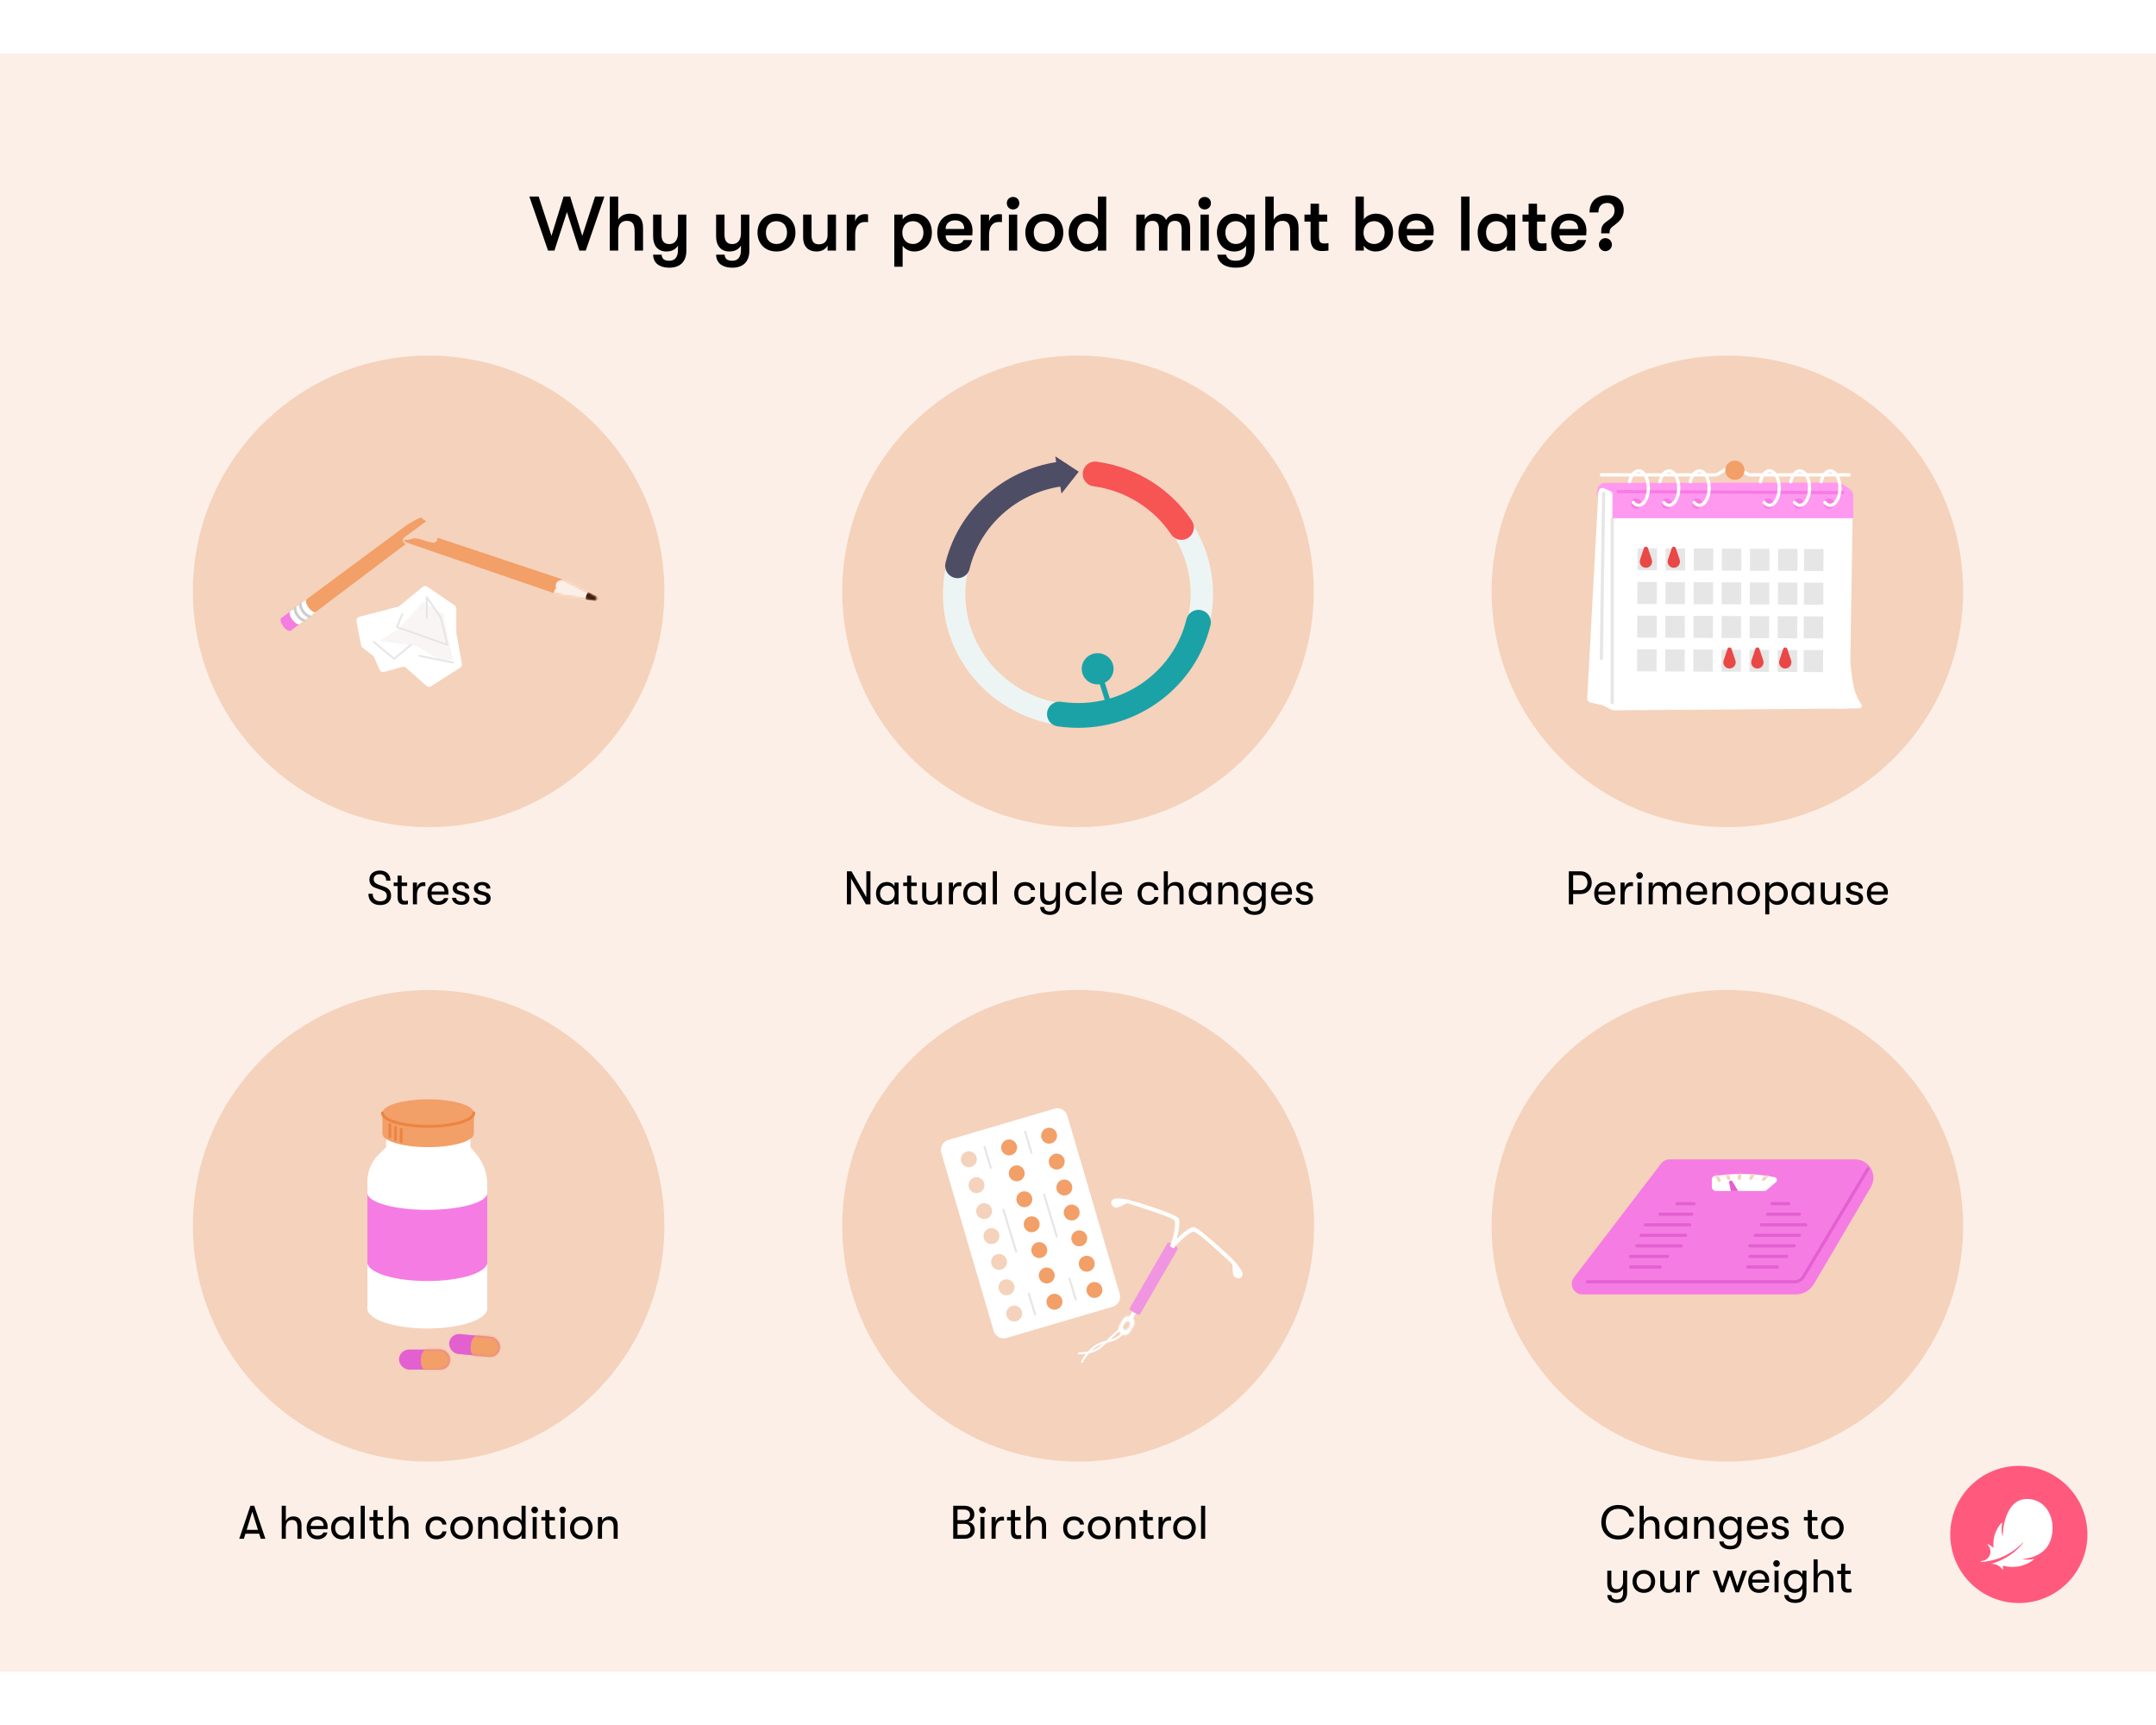 <?xml version="1.0" encoding="utf-8"?>
<svg xmlns="http://www.w3.org/2000/svg" fill="none" height="8" viewBox="0 0 1006 755" width="10">
<rect fill="#FCEFE7" height="755" width="1006"/>
<circle cx="200" cy="251" fill="#F5D2BB" r="110"/>
<circle cx="806" cy="251" fill="#F5D2BB" r="110"/>
<circle cx="806" cy="547" fill="#F5D2BB" r="110"/>
<circle cx="200" cy="547" fill="#F5D2BB" r="110"/>
<circle cx="942" cy="691" fill="#FF5A7D" r="32"/>
<path d="M924.522 703.827C926.71 703.7 930.567 703.158 934.561 701.366C940.875 698.534 944.136 694.403 944.185 694.442C944.342 694.564 942.086 697.807 937.843 700.663C934.805 702.704 932.232 703.764 929.63 704.545C927.994 705.033 930.509 704.159 932.857 705.81C934.469 706.942 934.537 708.173 934.6 707.167C934.63 706.703 934.61 706.039 934.566 705.541C936.051 705.961 938.17 706.352 940.821 706.059C943.712 705.736 946.378 704.662 948.746 702.885C949.576 702.26 948.844 702.445 948.419 702.528C947.384 702.729 945.489 702.934 943.385 702.431C944.805 702.431 953.995 701.767 956.798 693.7C959.776 685.111 955.704 674.447 945.679 674.447C935.65 674.447 934.298 689.345 934.473 692.104C933.966 690.614 933.756 688.422 934.102 686.522C934.234 685.805 934.41 684.984 933.521 686.039C931.817 688.065 929.581 691.977 930.23 697.235C929.439 696.581 928.726 696.127 928.062 695.785C927.315 695.399 926.993 695.248 927.828 696.293C928.487 697.118 929.288 699.003 928.282 700.966C927.511 702.47 926.182 703.212 924.766 703.368C924.093 703.427 924.039 703.856 924.522 703.827Z" fill="white"/>
<path d="M755.144 693.352C750.15 693.352 747.18 689.876 747.18 685.3C747.18 680.724 750.15 677.248 755.144 677.248C759.302 677.248 761.942 679.558 762.514 682.66H760.314C759.742 680.482 758.004 679.052 755.166 679.052C751.426 679.052 749.27 681.67 749.27 685.3C749.27 688.93 751.426 691.548 755.166 691.548C758.004 691.548 759.742 690.118 760.314 687.94H762.514C761.942 691.042 759.302 693.352 755.144 693.352ZM770.509 682.594C773.017 682.594 774.293 684.046 774.293 686.752V693H772.379V687.588C772.379 685.322 771.653 684.244 769.827 684.244C767.935 684.244 766.967 685.586 766.967 687.632V693H765.053V677.6H766.967V684.728C767.517 683.43 768.749 682.594 770.509 682.594ZM781.694 693.264C778.46 693.264 776.678 690.932 776.678 687.94C776.678 684.948 778.592 682.594 781.738 682.594C783.344 682.594 784.664 683.408 785.302 684.662V682.858H787.194V693H785.302V691.218C784.664 692.472 783.212 693.264 781.694 693.264ZM781.958 691.548C784.18 691.548 785.39 689.898 785.39 687.94C785.39 685.982 784.18 684.31 781.958 684.31C779.868 684.31 778.57 685.85 778.57 687.94C778.57 690.008 779.868 691.548 781.958 691.548ZM790.49 693V682.858H792.404V684.728C792.954 683.43 794.186 682.594 795.946 682.594C798.432 682.594 799.708 684.046 799.708 686.752V693H797.816V687.588C797.816 685.322 797.068 684.244 795.264 684.244C793.372 684.244 792.404 685.586 792.404 687.632V693H790.49ZM810.718 682.858H812.61V692.736C812.61 694.672 811.994 696.124 810.85 697.004C809.992 697.642 808.804 697.95 807.352 697.95C805.966 697.95 804.668 697.62 803.744 696.96C802.842 696.322 802.292 695.376 802.248 694.276H804.25C804.382 695.464 805.394 696.344 807.33 696.344C809.53 696.344 810.718 695.288 810.718 692.868V691.218C810.08 692.494 808.584 693.264 807.11 693.264C804.008 693.264 802.094 690.932 802.094 687.94C802.094 684.926 804.14 682.594 807.154 682.594C808.716 682.594 810.08 683.364 810.718 684.662V682.858ZM807.374 691.548C809.508 691.548 810.806 689.92 810.806 687.94C810.806 685.938 809.508 684.31 807.374 684.31C805.35 684.31 803.986 685.85 803.986 687.94C803.986 690.008 805.372 691.548 807.374 691.548ZM824.882 687.368C824.882 687.742 824.882 688.028 824.838 688.49H816.984C817.028 690.448 818.238 691.592 820.174 691.592C821.516 691.592 822.44 691.064 822.858 690.096H824.772C824.42 691.966 822.55 693.264 820.174 693.264C817.05 693.264 815.092 691.196 815.092 687.918C815.092 684.706 817.072 682.594 820.086 682.594C822.946 682.594 824.882 684.574 824.882 687.368ZM816.984 687.016H823.012C823.012 685.234 821.912 684.134 820.064 684.134C818.216 684.134 817.072 685.3 816.984 687.016ZM830.767 693.264C828.281 693.264 826.565 691.834 826.565 689.964H828.457C828.457 690.954 829.381 691.724 830.877 691.724C831.999 691.724 832.747 691.174 832.747 690.272C832.747 689.59 832.439 689.128 831.229 688.82L829.161 688.292C827.665 687.874 826.873 686.906 826.873 685.498C826.873 683.782 828.457 682.594 830.657 682.594C833.077 682.594 834.551 683.76 834.551 685.652H832.681C832.681 684.684 831.911 684.068 830.591 684.068C829.535 684.068 828.765 684.574 828.765 685.41C828.765 686.048 829.139 686.51 830.239 686.818L832.329 687.39C833.825 687.808 834.683 688.798 834.683 690.206C834.683 692.142 833.165 693.264 830.767 693.264ZM847.072 691.416C847.446 691.416 848.062 691.35 848.348 691.284V692.978C847.974 693.066 847.292 693.132 846.632 693.132C845.444 693.132 843.53 692.912 843.53 689.634V684.464H841.704V682.858H843.53V679.646H845.444V682.858H847.996V684.464H845.444V689.216C845.444 691.152 846.104 691.416 847.072 691.416ZM855.005 693.264C851.705 693.264 849.725 690.888 849.725 687.94C849.725 684.97 851.705 682.594 855.005 682.594C858.283 682.594 860.285 684.97 860.285 687.94C860.285 690.888 858.283 693.264 855.005 693.264ZM855.005 691.548C857.139 691.548 858.371 689.964 858.371 687.94C858.371 685.894 857.139 684.31 855.005 684.31C852.871 684.31 851.617 685.894 851.617 687.94C851.617 689.964 852.871 691.548 855.005 691.548ZM757.338 707.858H759.23V718.198C759.23 719.804 758.746 721.036 757.866 721.85C757.052 722.554 755.93 722.95 754.544 722.95C753.092 722.95 751.904 722.576 751.112 721.894C750.386 721.278 749.99 720.398 749.968 719.276H751.882C751.97 720.508 752.63 721.344 754.522 721.344C756.238 721.344 757.338 720.376 757.338 718.066V716.174C756.744 717.406 755.534 718.242 753.818 718.242C751.178 718.242 749.968 716.482 749.968 713.908V707.858H751.86V713.512C751.86 715.316 752.454 716.548 754.456 716.548C756.414 716.548 757.338 714.898 757.338 713.072V707.858ZM767.026 718.264C763.726 718.264 761.746 715.888 761.746 712.94C761.746 709.97 763.726 707.594 767.026 707.594C770.304 707.594 772.306 709.97 772.306 712.94C772.306 715.888 770.304 718.264 767.026 718.264ZM767.026 716.548C769.16 716.548 770.392 714.964 770.392 712.94C770.392 710.894 769.16 709.31 767.026 709.31C764.892 709.31 763.638 710.894 763.638 712.94C763.638 714.964 764.892 716.548 767.026 716.548ZM778.503 718.264C776.237 718.264 774.653 716.9 774.653 714.106V707.858H776.567V713.666C776.567 715.448 777.227 716.614 779.031 716.614C781.121 716.614 781.913 715.03 781.913 713.402V707.858H783.827V718H781.913V716.152C781.363 717.406 780.175 718.264 778.503 718.264ZM787.117 718V707.858H789.031V710.168C789.427 708.452 790.725 707.704 792.001 707.704C792.353 707.704 792.683 707.726 792.925 707.792V709.552C792.595 709.486 792.331 709.486 791.979 709.486C789.977 709.486 789.031 711.312 789.031 713.578V718H787.117ZM802.875 718L799.135 707.858H801.225L803.645 715.272L806.131 707.858H808.177L810.641 715.272L813.083 707.858H815.173L811.433 718H809.805L807.143 710.212L804.481 718H802.875ZM825.505 712.368C825.505 712.742 825.505 713.028 825.461 713.49H817.607C817.651 715.448 818.861 716.592 820.797 716.592C822.139 716.592 823.063 716.064 823.481 715.096H825.395C825.043 716.966 823.173 718.264 820.797 718.264C817.673 718.264 815.715 716.196 815.715 712.918C815.715 709.706 817.695 707.594 820.709 707.594C823.569 707.594 825.505 709.574 825.505 712.368ZM817.607 712.016H823.635C823.635 710.234 822.535 709.134 820.687 709.134C818.839 709.134 817.695 710.3 817.607 712.016ZM828.948 706.12C828.024 706.12 827.386 705.438 827.386 704.58C827.386 703.722 828.024 703.018 828.948 703.018C829.85 703.018 830.488 703.722 830.488 704.58C830.488 705.438 829.85 706.12 828.948 706.12ZM828.002 718V707.858H829.894V718H828.002ZM841.011 707.858H842.903V717.736C842.903 719.672 842.287 721.124 841.143 722.004C840.285 722.642 839.097 722.95 837.645 722.95C836.259 722.95 834.961 722.62 834.037 721.96C833.135 721.322 832.585 720.376 832.541 719.276H834.543C834.675 720.464 835.687 721.344 837.623 721.344C839.823 721.344 841.011 720.288 841.011 717.868V716.218C840.373 717.494 838.877 718.264 837.403 718.264C834.301 718.264 832.387 715.932 832.387 712.94C832.387 709.926 834.433 707.594 837.447 707.594C839.009 707.594 840.373 708.364 841.011 709.662V707.858ZM837.667 716.548C839.801 716.548 841.099 714.92 841.099 712.94C841.099 710.938 839.801 709.31 837.667 709.31C835.643 709.31 834.279 710.85 834.279 712.94C834.279 715.008 835.665 716.548 837.667 716.548ZM851.677 707.594C854.185 707.594 855.461 709.046 855.461 711.752V718H853.547V712.588C853.547 710.322 852.821 709.244 850.995 709.244C849.103 709.244 848.135 710.586 848.135 712.632V718H846.221V702.6H848.135V709.728C848.685 708.43 849.917 707.594 851.677 707.594ZM862.626 716.416C863 716.416 863.616 716.35 863.902 716.284V717.978C863.528 718.066 862.846 718.132 862.186 718.132C860.998 718.132 859.084 717.912 859.084 714.634V709.464H857.258V707.858H859.084V704.646H860.998V707.858H863.55V709.464H860.998V714.216C860.998 716.152 861.658 716.416 862.626 716.416Z" fill="black"/>
<path d="M121.671 693L120.923 690.646H114.521L113.795 693H111.639L116.853 677.6H118.613L123.827 693H121.671ZM115.093 688.842H120.373L117.711 680.372L115.093 688.842ZM136.912 682.594C139.42 682.594 140.696 684.046 140.696 686.752V693H138.782V687.588C138.782 685.322 138.056 684.244 136.23 684.244C134.338 684.244 133.37 685.586 133.37 687.632V693H131.456V677.6H133.37V684.728C133.92 683.43 135.152 682.594 136.912 682.594ZM152.871 687.368C152.871 687.742 152.871 688.028 152.827 688.49H144.973C145.017 690.448 146.227 691.592 148.163 691.592C149.505 691.592 150.429 691.064 150.847 690.096H152.761C152.409 691.966 150.539 693.264 148.163 693.264C145.039 693.264 143.081 691.196 143.081 687.918C143.081 684.706 145.061 682.594 148.075 682.594C150.935 682.594 152.871 684.574 152.871 687.368ZM144.973 687.016H151.001C151.001 685.234 149.901 684.134 148.053 684.134C146.205 684.134 145.061 685.3 144.973 687.016ZM159.505 693.264C156.271 693.264 154.489 690.932 154.489 687.94C154.489 684.948 156.403 682.594 159.549 682.594C161.155 682.594 162.475 683.408 163.113 684.662V682.858H165.005V693H163.113V691.218C162.475 692.472 161.023 693.264 159.505 693.264ZM159.769 691.548C161.991 691.548 163.201 689.898 163.201 687.94C163.201 685.982 161.991 684.31 159.769 684.31C157.679 684.31 156.381 685.85 156.381 687.94C156.381 690.008 157.679 691.548 159.769 691.548ZM168.301 693V677.6H170.215V693H168.301ZM177.768 691.416C178.142 691.416 178.758 691.35 179.044 691.284V692.978C178.67 693.066 177.988 693.132 177.328 693.132C176.14 693.132 174.226 692.912 174.226 689.634V684.464H172.4V682.858H174.226V679.646H176.14V682.858H178.692V684.464H176.14V689.216C176.14 691.152 176.8 691.416 177.768 691.416ZM186.842 682.594C189.35 682.594 190.626 684.046 190.626 686.752V693H188.712V687.588C188.712 685.322 187.986 684.244 186.16 684.244C184.268 684.244 183.3 685.586 183.3 687.632V693H181.386V677.6H183.3V684.728C183.85 683.43 185.082 682.594 186.842 682.594ZM203.613 693.264C200.489 693.264 198.575 691.086 198.575 687.94C198.575 684.794 200.489 682.616 203.613 682.616C206.341 682.616 208.101 684.112 208.343 686.378H206.429C206.165 685.036 205.197 684.332 203.591 684.332C201.655 684.332 200.467 685.674 200.467 687.94C200.467 690.184 201.655 691.548 203.591 691.548C205.197 691.548 206.165 690.844 206.429 689.568H208.343C208.101 691.79 206.341 693.264 203.613 693.264ZM215.392 693.264C212.092 693.264 210.112 690.888 210.112 687.94C210.112 684.97 212.092 682.594 215.392 682.594C218.67 682.594 220.672 684.97 220.672 687.94C220.672 690.888 218.67 693.264 215.392 693.264ZM215.392 691.548C217.526 691.548 218.758 689.964 218.758 687.94C218.758 685.894 217.526 684.31 215.392 684.31C213.258 684.31 212.004 685.894 212.004 687.94C212.004 689.964 213.258 691.548 215.392 691.548ZM223.129 693V682.858H225.043V684.728C225.593 683.43 226.825 682.594 228.585 682.594C231.071 682.594 232.347 684.046 232.347 686.752V693H230.455V687.588C230.455 685.322 229.707 684.244 227.903 684.244C226.011 684.244 225.043 685.586 225.043 687.632V693H223.129ZM243.357 677.6H245.249V693H243.357V691.218C242.719 692.472 241.267 693.264 239.749 693.264C236.515 693.264 234.733 690.932 234.733 687.94C234.733 684.948 236.647 682.594 239.793 682.594C241.399 682.594 242.719 683.408 243.357 684.662V677.6ZM240.013 691.548C242.235 691.548 243.445 689.898 243.445 687.94C243.445 685.982 242.235 684.31 240.013 684.31C237.923 684.31 236.625 685.85 236.625 687.94C236.625 690.008 237.923 691.548 240.013 691.548ZM249.492 681.12C248.568 681.12 247.93 680.438 247.93 679.58C247.93 678.722 248.568 678.018 249.492 678.018C250.394 678.018 251.032 678.722 251.032 679.58C251.032 680.438 250.394 681.12 249.492 681.12ZM248.546 693V682.858H250.438V693H248.546ZM257.991 691.416C258.365 691.416 258.981 691.35 259.267 691.284V692.978C258.893 693.066 258.211 693.132 257.551 693.132C256.363 693.132 254.449 692.912 254.449 689.634V684.464H252.623V682.858H254.449V679.646H256.363V682.858H258.915V684.464H256.363V689.216C256.363 691.152 257.023 691.416 257.991 691.416ZM262.533 681.12C261.609 681.12 260.971 680.438 260.971 679.58C260.971 678.722 261.609 678.018 262.533 678.018C263.435 678.018 264.073 678.722 264.073 679.58C264.073 680.438 263.435 681.12 262.533 681.12ZM261.587 693V682.858H263.479V693H261.587ZM271.252 693.264C267.952 693.264 265.972 690.888 265.972 687.94C265.972 684.97 267.952 682.594 271.252 682.594C274.53 682.594 276.532 684.97 276.532 687.94C276.532 690.888 274.53 693.264 271.252 693.264ZM271.252 691.548C273.386 691.548 274.618 689.964 274.618 687.94C274.618 685.894 273.386 684.31 271.252 684.31C269.118 684.31 267.864 685.894 267.864 687.94C267.864 689.964 269.118 691.548 271.252 691.548ZM278.989 693V682.858H280.903V684.728C281.453 683.43 282.685 682.594 284.445 682.594C286.931 682.594 288.207 684.046 288.207 686.752V693H286.315V687.588C286.315 685.322 285.567 684.244 283.763 684.244C281.871 684.244 280.903 685.586 280.903 687.632V693H278.989Z" fill="black"/>
<path d="M177.467 397.352C173.969 397.352 171.901 395.394 171.901 392.094H173.903C173.903 394.25 175.245 395.592 177.445 395.592C179.381 395.592 180.481 394.668 180.481 393.062C180.481 391.698 179.799 390.95 178.017 390.334L175.465 389.432C173.397 388.772 172.363 387.43 172.363 385.384C172.363 382.92 174.343 381.248 177.203 381.248C180.239 381.248 182.197 383.096 182.197 385.956H180.195C180.195 384.064 179.095 382.964 177.137 382.964C175.421 382.964 174.365 383.888 174.365 385.274C174.365 386.572 175.201 387.386 177.093 388.024L179.469 388.86C181.449 389.542 182.483 390.906 182.483 392.996C182.483 395.636 180.525 397.352 177.467 397.352ZM189.058 395.416C189.432 395.416 190.048 395.35 190.334 395.284V396.978C189.96 397.066 189.278 397.132 188.618 397.132C187.43 397.132 185.516 396.912 185.516 393.634V388.464H183.69V386.858H185.516V383.646H187.43V386.858H189.982V388.464H187.43V393.216C187.43 395.152 188.09 395.416 189.058 395.416ZM192.654 397V386.858H194.568V389.168C194.964 387.452 196.262 386.704 197.538 386.704C197.89 386.704 198.22 386.726 198.462 386.792V388.552C198.132 388.486 197.868 388.486 197.516 388.486C195.514 388.486 194.568 390.312 194.568 392.578V397H192.654ZM209.257 391.368C209.257 391.742 209.257 392.028 209.213 392.49H201.359C201.403 394.448 202.613 395.592 204.549 395.592C205.891 395.592 206.815 395.064 207.233 394.096H209.147C208.795 395.966 206.925 397.264 204.549 397.264C201.425 397.264 199.467 395.196 199.467 391.918C199.467 388.706 201.447 386.594 204.461 386.594C207.321 386.594 209.257 388.574 209.257 391.368ZM201.359 391.016H207.387C207.387 389.234 206.287 388.134 204.439 388.134C202.591 388.134 201.447 389.3 201.359 391.016ZM215.142 397.264C212.656 397.264 210.94 395.834 210.94 393.964H212.832C212.832 394.954 213.756 395.724 215.252 395.724C216.374 395.724 217.122 395.174 217.122 394.272C217.122 393.59 216.814 393.128 215.604 392.82L213.536 392.292C212.04 391.874 211.248 390.906 211.248 389.498C211.248 387.782 212.832 386.594 215.032 386.594C217.452 386.594 218.926 387.76 218.926 389.652H217.056C217.056 388.684 216.286 388.068 214.966 388.068C213.91 388.068 213.14 388.574 213.14 389.41C213.14 390.048 213.514 390.51 214.614 390.818L216.704 391.39C218.2 391.808 219.058 392.798 219.058 394.206C219.058 396.142 217.54 397.264 215.142 397.264ZM225.024 397.264C222.538 397.264 220.822 395.834 220.822 393.964H222.714C222.714 394.954 223.638 395.724 225.134 395.724C226.256 395.724 227.004 395.174 227.004 394.272C227.004 393.59 226.696 393.128 225.486 392.82L223.418 392.292C221.922 391.874 221.13 390.906 221.13 389.498C221.13 387.782 222.714 386.594 224.914 386.594C227.334 386.594 228.808 387.76 228.808 389.652H226.938C226.938 388.684 226.168 388.068 224.848 388.068C223.792 388.068 223.022 388.574 223.022 389.41C223.022 390.048 223.396 390.51 224.496 390.818L226.586 391.39C228.082 391.808 228.94 392.798 228.94 394.206C228.94 396.142 227.422 397.264 225.024 397.264Z" fill="black"/>
<circle cx="503" cy="251" fill="#F5D2BB" r="110"/>
<ellipse cx="503.081" cy="547" fill="#F5D2BB" rx="110.081" ry="110"/>
<path d="M469.662 599.318L519.173 584.769C521.74 584.015 523.208 581.321 522.453 578.751L498.036 495.658C497.281 493.089 494.589 491.617 492.022 492.371L442.511 506.92C439.944 507.674 438.475 510.369 439.231 512.938L463.647 596.031C464.402 598.601 467.095 600.072 469.662 599.318Z" fill="white"/>
<path d="M509.622 573.374C507.654 573.952 506.529 576.018 507.107 577.987C507.686 579.957 509.751 581.086 511.718 580.507C513.686 579.929 514.812 577.863 514.233 575.894C513.654 573.924 511.59 572.796 509.622 573.374Z" fill="#F29F68"/>
<path d="M506.028 561.13C504.061 561.709 502.935 563.774 503.514 565.744C504.093 567.714 506.157 568.842 508.125 568.264C510.092 567.686 511.218 565.62 510.639 563.65C510.061 561.68 507.996 560.552 506.028 561.13Z" fill="#F29F68"/>
<path d="M502.544 549.284C500.576 549.862 499.45 551.928 500.029 553.898C500.608 555.867 502.673 556.996 504.64 556.417C506.608 555.839 507.734 553.774 507.155 551.804C506.576 549.834 504.512 548.706 502.544 549.284Z" fill="#F29F68"/>
<path d="M499.005 537.234C497.037 537.812 495.911 539.877 496.49 541.847C497.069 543.817 499.134 544.945 501.101 544.367C503.069 543.789 504.195 541.723 503.616 539.753C503.037 537.784 500.973 536.655 499.005 537.234Z" fill="#F29F68"/>
<path d="M495.575 525.565C493.608 526.144 492.482 528.209 493.061 530.179C493.639 532.149 495.704 533.277 497.672 532.699C499.639 532.121 500.765 530.055 500.186 528.085C499.607 526.115 497.543 524.987 495.575 525.565Z" fill="#F29F68"/>
<path d="M492.021 513.467C490.053 514.045 488.927 516.111 489.506 518.081C490.085 520.051 492.149 521.179 494.117 520.601C496.085 520.022 497.21 517.957 496.632 515.987C496.053 514.017 493.988 512.889 492.021 513.467Z" fill="#F29F68"/>
<path d="M488.474 501.388C486.506 501.966 485.38 504.031 485.959 506.001C486.538 507.971 488.602 509.099 490.57 508.521C492.538 507.943 493.664 505.877 493.085 503.907C492.506 501.938 490.441 500.809 488.474 501.388Z" fill="#F29F68"/>
<path d="M490.966 578.857C488.998 579.436 487.872 581.501 488.451 583.471C489.03 585.441 491.094 586.569 493.062 585.991C495.03 585.413 496.156 583.347 495.577 581.377C494.998 579.407 492.934 578.279 490.966 578.857Z" fill="#F29F68"/>
<path d="M487.364 566.612C485.397 567.191 484.271 569.256 484.85 571.226C485.428 573.196 487.493 574.324 489.461 573.746C491.428 573.168 492.554 571.102 491.975 569.132C491.396 567.162 489.332 566.034 487.364 566.612Z" fill="#F29F68"/>
<path d="M483.888 554.768C481.92 555.346 480.794 557.412 481.373 559.382C481.952 561.352 484.016 562.48 485.984 561.901C487.952 561.323 489.078 559.258 488.499 557.288C487.92 555.318 485.856 554.19 483.888 554.768Z" fill="#F29F68"/>
<path d="M480.341 542.716C478.373 543.294 477.247 545.36 477.826 547.33C478.405 549.3 480.469 550.428 482.437 549.85C484.405 549.271 485.531 547.206 484.952 545.236C484.373 543.266 482.309 542.138 480.341 542.716Z" fill="#F29F68"/>
<path d="M476.911 531.049C474.944 531.627 473.818 533.693 474.397 535.663C474.975 537.632 477.04 538.761 479.007 538.182C480.975 537.604 482.101 535.539 481.522 533.569C480.943 531.599 478.879 530.471 476.911 531.049Z" fill="#F29F68"/>
<path d="M473.364 518.952C471.397 519.53 470.271 521.596 470.85 523.566C471.428 525.536 473.493 526.664 475.461 526.086C477.428 525.507 478.554 523.442 477.975 521.472C477.396 519.502 475.332 518.374 473.364 518.952Z" fill="#F29F68"/>
<path d="M469.81 506.87C467.842 507.448 466.716 509.514 467.295 511.484C467.874 513.454 469.938 514.582 471.906 514.004C473.874 513.426 474.999 511.36 474.421 509.39C473.842 507.42 471.777 506.292 469.81 506.87Z" fill="#F29F68"/>
<path d="M472.193 584.372C470.225 584.95 469.099 587.016 469.678 588.986C470.257 590.956 472.321 592.084 474.289 591.506C476.256 590.927 477.382 588.862 476.803 586.892C476.225 584.922 474.16 583.794 472.193 584.372Z" fill="#F5D2BB"/>
<path d="M468.591 572.128C466.623 572.706 465.497 574.771 466.076 576.741C466.655 578.711 468.719 579.839 470.687 579.261C472.655 578.683 473.781 576.617 473.202 574.647C472.623 572.678 470.559 571.549 468.591 572.128Z" fill="#F5D2BB"/>
<path d="M465.114 560.282C463.147 560.86 462.021 562.926 462.6 564.895C463.178 566.865 465.243 567.994 467.211 567.415C469.178 566.837 470.304 564.771 469.725 562.802C469.146 560.832 467.082 559.703 465.114 560.282Z" fill="#F5D2BB"/>
<path d="M461.568 548.231C459.6 548.81 458.474 550.875 459.053 552.845C459.632 554.815 461.696 555.943 463.664 555.365C465.631 554.787 466.757 552.721 466.178 550.751C465.6 548.781 463.535 547.653 461.568 548.231Z" fill="#F5D2BB"/>
<path d="M458.146 536.563C456.178 537.141 455.052 539.207 455.631 541.177C456.21 543.147 458.274 544.275 460.242 543.697C462.21 543.118 463.335 541.053 462.757 539.083C462.178 537.113 460.113 535.985 458.146 536.563Z" fill="#F5D2BB"/>
<path d="M454.591 524.466C452.623 525.044 451.497 527.11 452.076 529.08C452.655 531.05 454.719 532.178 456.687 531.6C458.655 531.021 459.781 528.956 459.202 526.986C458.623 525.016 456.559 523.888 454.591 524.466Z" fill="#F5D2BB"/>
<path d="M451.036 512.386C449.069 512.964 447.943 515.029 448.522 516.999C449.1 518.969 451.165 520.097 453.132 519.519C455.1 518.941 456.226 516.875 455.647 514.905C455.068 512.935 453.004 511.807 451.036 512.386Z" fill="#F5D2BB"/>
<path d="M482.993 588.433L480.041 578.65M459.38 510.17L462.331 519.953M468.235 539.519L471.186 549.302L474.138 559.084" stroke="#E6E6E6" stroke-linecap="round" stroke-width="0.966"/>
<path d="M501.954 581.382L499.002 571.599M478.34 503.12L481.292 512.902M487.196 532.468L490.147 542.251L493.099 552.034" stroke="#E6E6E6" stroke-linecap="round" stroke-width="0.966"/>
<path d="M451.723 685.146C453.395 685.344 454.825 686.642 454.825 688.798C454.825 691.416 452.999 693 450.051 693H444.771V677.6H449.831C452.801 677.6 454.627 679.096 454.627 681.582C454.627 683.672 453.461 684.794 451.723 685.146ZM449.765 679.382H446.773V684.31H449.897C451.547 684.31 452.625 683.364 452.625 681.846C452.625 680.262 451.547 679.382 449.765 679.382ZM450.007 691.218C451.745 691.218 452.823 690.25 452.823 688.6C452.823 687.082 451.723 686.07 450.183 686.07H446.773V691.218H450.007ZM458.411 681.12C457.487 681.12 456.849 680.438 456.849 679.58C456.849 678.722 457.487 678.018 458.411 678.018C459.313 678.018 459.951 678.722 459.951 679.58C459.951 680.438 459.313 681.12 458.411 681.12ZM457.465 693V682.858H459.357V693H457.465ZM462.665 693V682.858H464.579V685.168C464.975 683.452 466.273 682.704 467.549 682.704C467.901 682.704 468.231 682.726 468.473 682.792V684.552C468.143 684.486 467.879 684.486 467.527 684.486C465.525 684.486 464.579 686.312 464.579 688.578V693H462.665ZM475.247 691.416C475.621 691.416 476.237 691.35 476.523 691.284V692.978C476.149 693.066 475.467 693.132 474.807 693.132C473.619 693.132 471.705 692.912 471.705 689.634V684.464H469.879V682.858H471.705V679.646H473.619V682.858H476.171V684.464H473.619V689.216C473.619 691.152 474.279 691.416 475.247 691.416ZM484.32 682.594C486.828 682.594 488.104 684.046 488.104 686.752V693H486.19V687.588C486.19 685.322 485.464 684.244 483.638 684.244C481.746 684.244 480.778 685.586 480.778 687.632V693H478.864V677.6H480.778V684.728C481.328 683.43 482.56 682.594 484.32 682.594ZM501.092 693.264C497.968 693.264 496.054 691.086 496.054 687.94C496.054 684.794 497.968 682.616 501.092 682.616C503.82 682.616 505.58 684.112 505.822 686.378H503.908C503.644 685.036 502.676 684.332 501.07 684.332C499.134 684.332 497.946 685.674 497.946 687.94C497.946 690.184 499.134 691.548 501.07 691.548C502.676 691.548 503.644 690.844 503.908 689.568H505.822C505.58 691.79 503.82 693.264 501.092 693.264ZM512.871 693.264C509.571 693.264 507.591 690.888 507.591 687.94C507.591 684.97 509.571 682.594 512.871 682.594C516.149 682.594 518.151 684.97 518.151 687.94C518.151 690.888 516.149 693.264 512.871 693.264ZM512.871 691.548C515.005 691.548 516.237 689.964 516.237 687.94C516.237 685.894 515.005 684.31 512.871 684.31C510.737 684.31 509.483 685.894 509.483 687.94C509.483 689.964 510.737 691.548 512.871 691.548ZM520.608 693V682.858H522.522V684.728C523.072 683.43 524.304 682.594 526.064 682.594C528.55 682.594 529.826 684.046 529.826 686.752V693H527.934V687.588C527.934 685.322 527.186 684.244 525.382 684.244C523.49 684.244 522.522 685.586 522.522 687.632V693H520.608ZM536.993 691.416C537.367 691.416 537.983 691.35 538.269 691.284V692.978C537.895 693.066 537.213 693.132 536.553 693.132C535.365 693.132 533.451 692.912 533.451 689.634V684.464H531.625V682.858H533.451V679.646H535.365V682.858H537.917V684.464H535.365V689.216C535.365 691.152 536.025 691.416 536.993 691.416ZM540.588 693V682.858H542.502V685.168C542.898 683.452 544.196 682.704 545.472 682.704C545.824 682.704 546.154 682.726 546.396 682.792V684.552C546.066 684.486 545.802 684.486 545.45 684.486C543.448 684.486 542.502 686.312 542.502 688.578V693H540.588ZM552.681 693.264C549.381 693.264 547.401 690.888 547.401 687.94C547.401 684.97 549.381 682.594 552.681 682.594C555.959 682.594 557.961 684.97 557.961 687.94C557.961 690.888 555.959 693.264 552.681 693.264ZM552.681 691.548C554.815 691.548 556.047 689.964 556.047 687.94C556.047 685.894 554.815 684.31 552.681 684.31C550.547 684.31 549.293 685.894 549.293 687.94C549.293 689.964 550.547 691.548 552.681 691.548ZM560.419 693V677.6H562.333V693H560.419Z" fill="black"/>
<path d="M395.174 397V381.6H397.308L404.238 393.656V381.6H406.152V397H404.04L397.088 384.944V397H395.174ZM413.768 397.264C410.534 397.264 408.752 394.932 408.752 391.94C408.752 388.948 410.666 386.594 413.812 386.594C415.418 386.594 416.738 387.408 417.376 388.662V386.858H419.268V397H417.376V395.218C416.738 396.472 415.286 397.264 413.768 397.264ZM414.032 395.548C416.254 395.548 417.464 393.898 417.464 391.94C417.464 389.982 416.254 388.31 414.032 388.31C411.942 388.31 410.644 389.85 410.644 391.94C410.644 394.008 411.942 395.548 414.032 395.548ZM426.81 395.416C427.184 395.416 427.8 395.35 428.086 395.284V396.978C427.712 397.066 427.03 397.132 426.37 397.132C425.182 397.132 423.268 396.912 423.268 393.634V388.464H421.442V386.858H423.268V383.646H425.182V386.858H427.734V388.464H425.182V393.216C425.182 395.152 425.842 395.416 426.81 395.416ZM434.146 397.264C431.88 397.264 430.296 395.9 430.296 393.106V386.858H432.21V392.666C432.21 394.448 432.87 395.614 434.674 395.614C436.764 395.614 437.556 394.03 437.556 392.402V386.858H439.47V397H437.556V395.152C437.006 396.406 435.818 397.264 434.146 397.264ZM442.759 397V386.858H444.673V389.168C445.069 387.452 446.367 386.704 447.643 386.704C447.995 386.704 448.325 386.726 448.567 386.792V388.552C448.237 388.486 447.973 388.486 447.621 388.486C445.619 388.486 444.673 390.312 444.673 392.578V397H442.759ZM454.459 397.264C451.225 397.264 449.443 394.932 449.443 391.94C449.443 388.948 451.357 386.594 454.503 386.594C456.109 386.594 457.429 387.408 458.067 388.662V386.858H459.959V397H458.067V395.218C457.429 396.472 455.977 397.264 454.459 397.264ZM454.723 395.548C456.945 395.548 458.155 393.898 458.155 391.94C458.155 389.982 456.945 388.31 454.723 388.31C452.633 388.31 451.335 389.85 451.335 391.94C451.335 394.008 452.633 395.548 454.723 395.548ZM463.255 397V381.6H465.169V397H463.255ZM478.265 397.264C475.141 397.264 473.227 395.086 473.227 391.94C473.227 388.794 475.141 386.616 478.265 386.616C480.993 386.616 482.753 388.112 482.995 390.378H481.081C480.817 389.036 479.849 388.332 478.243 388.332C476.307 388.332 475.119 389.674 475.119 391.94C475.119 394.184 476.307 395.548 478.243 395.548C479.849 395.548 480.817 394.844 481.081 393.568H482.995C482.753 395.79 480.993 397.264 478.265 397.264ZM492.709 386.858H494.601V397.198C494.601 398.804 494.117 400.036 493.237 400.85C492.423 401.554 491.301 401.95 489.915 401.95C488.463 401.95 487.275 401.576 486.483 400.894C485.757 400.278 485.361 399.398 485.339 398.276H487.253C487.341 399.508 488.001 400.344 489.893 400.344C491.609 400.344 492.709 399.376 492.709 397.066V395.174C492.115 396.406 490.905 397.242 489.189 397.242C486.549 397.242 485.339 395.482 485.339 392.908V386.858H487.231V392.512C487.231 394.316 487.825 395.548 489.827 395.548C491.785 395.548 492.709 393.898 492.709 392.072V386.858ZM502.155 397.264C499.031 397.264 497.117 395.086 497.117 391.94C497.117 388.794 499.031 386.616 502.155 386.616C504.883 386.616 506.643 388.112 506.885 390.378H504.971C504.707 389.036 503.739 388.332 502.133 388.332C500.197 388.332 499.009 389.674 499.009 391.94C499.009 394.184 500.197 395.548 502.133 395.548C503.739 395.548 504.707 394.844 504.971 393.568H506.885C506.643 395.79 504.883 397.264 502.155 397.264ZM509.339 397V381.6H511.253V397H509.339ZM523.536 391.368C523.536 391.742 523.536 392.028 523.492 392.49H515.638C515.682 394.448 516.892 395.592 518.828 395.592C520.17 395.592 521.094 395.064 521.512 394.096H523.426C523.074 395.966 521.204 397.264 518.828 397.264C515.704 397.264 513.746 395.196 513.746 391.918C513.746 388.706 515.726 386.594 518.74 386.594C521.6 386.594 523.536 388.574 523.536 391.368ZM515.638 391.016H521.666C521.666 389.234 520.566 388.134 518.718 388.134C516.87 388.134 515.726 389.3 515.638 391.016ZM535.821 397.264C532.697 397.264 530.783 395.086 530.783 391.94C530.783 388.794 532.697 386.616 535.821 386.616C538.549 386.616 540.309 388.112 540.551 390.378H538.637C538.373 389.036 537.405 388.332 535.799 388.332C533.863 388.332 532.675 389.674 532.675 391.94C532.675 394.184 533.863 395.548 535.799 395.548C537.405 395.548 538.373 394.844 538.637 393.568H540.551C540.309 395.79 538.549 397.264 535.821 397.264ZM548.483 386.594C550.991 386.594 552.267 388.046 552.267 390.752V397H550.353V391.588C550.353 389.322 549.627 388.244 547.801 388.244C545.909 388.244 544.941 389.586 544.941 391.632V397H543.027V381.6H544.941V388.728C545.491 387.43 546.723 386.594 548.483 386.594ZM559.668 397.264C556.434 397.264 554.652 394.932 554.652 391.94C554.652 388.948 556.566 386.594 559.712 386.594C561.318 386.594 562.638 387.408 563.276 388.662V386.858H565.168V397H563.276V395.218C562.638 396.472 561.186 397.264 559.668 397.264ZM559.932 395.548C562.154 395.548 563.364 393.898 563.364 391.94C563.364 389.982 562.154 388.31 559.932 388.31C557.842 388.31 556.544 389.85 556.544 391.94C556.544 394.008 557.842 395.548 559.932 395.548ZM568.464 397V386.858H570.378V388.728C570.928 387.43 572.16 386.594 573.92 386.594C576.406 386.594 577.682 388.046 577.682 390.752V397H575.79V391.588C575.79 389.322 575.042 388.244 573.238 388.244C571.346 388.244 570.378 389.586 570.378 391.632V397H568.464ZM588.692 386.858H590.584V396.736C590.584 398.672 589.968 400.124 588.824 401.004C587.966 401.642 586.778 401.95 585.326 401.95C583.94 401.95 582.642 401.62 581.718 400.96C580.816 400.322 580.266 399.376 580.222 398.276H582.224C582.356 399.464 583.368 400.344 585.304 400.344C587.504 400.344 588.692 399.288 588.692 396.868V395.218C588.054 396.494 586.558 397.264 585.084 397.264C581.982 397.264 580.068 394.932 580.068 391.94C580.068 388.926 582.114 386.594 585.128 386.594C586.69 386.594 588.054 387.364 588.692 388.662V386.858ZM585.348 395.548C587.482 395.548 588.78 393.92 588.78 391.94C588.78 389.938 587.482 388.31 585.348 388.31C583.324 388.31 581.96 389.85 581.96 391.94C581.96 394.008 583.346 395.548 585.348 395.548ZM602.856 391.368C602.856 391.742 602.856 392.028 602.812 392.49H594.958C595.002 394.448 596.212 395.592 598.148 395.592C599.49 395.592 600.414 395.064 600.832 394.096H602.746C602.394 395.966 600.524 397.264 598.148 397.264C595.024 397.264 593.066 395.196 593.066 391.918C593.066 388.706 595.046 386.594 598.06 386.594C600.92 386.594 602.856 388.574 602.856 391.368ZM594.958 391.016H600.986C600.986 389.234 599.886 388.134 598.038 388.134C596.19 388.134 595.046 389.3 594.958 391.016ZM608.741 397.264C606.255 397.264 604.539 395.834 604.539 393.964H606.431C606.431 394.954 607.355 395.724 608.851 395.724C609.973 395.724 610.721 395.174 610.721 394.272C610.721 393.59 610.413 393.128 609.203 392.82L607.135 392.292C605.639 391.874 604.847 390.906 604.847 389.498C604.847 387.782 606.431 386.594 608.631 386.594C611.051 386.594 612.525 387.76 612.525 389.652H610.655C610.655 388.684 609.885 388.068 608.565 388.068C607.509 388.068 606.739 388.574 606.739 389.41C606.739 390.048 607.113 390.51 608.213 390.818L610.303 391.39C611.799 391.808 612.657 392.798 612.657 394.206C612.657 396.142 611.139 397.264 608.741 397.264Z" fill="black"/>
<path d="M737.55 381.6C740.564 381.6 742.72 383.822 742.72 386.924C742.72 390.004 740.564 392.226 737.55 392.226H734.03V397H732.028V381.6H737.55ZM737.44 390.422C739.332 390.422 740.718 388.948 740.718 386.924C740.718 384.878 739.332 383.404 737.44 383.404H734.03V390.422H737.44ZM753.655 391.368C753.655 391.742 753.655 392.028 753.611 392.49H745.757C745.801 394.448 747.011 395.592 748.947 395.592C750.289 395.592 751.213 395.064 751.631 394.096H753.545C753.193 395.966 751.323 397.264 748.947 397.264C745.823 397.264 743.865 395.196 743.865 391.918C743.865 388.706 745.845 386.594 748.859 386.594C751.719 386.594 753.655 388.574 753.655 391.368ZM745.757 391.016H751.785C751.785 389.234 750.685 388.134 748.837 388.134C746.989 388.134 745.845 389.3 745.757 391.016ZM756.152 397V386.858H758.066V389.168C758.462 387.452 759.76 386.704 761.036 386.704C761.388 386.704 761.718 386.726 761.96 386.792V388.552C761.63 388.486 761.366 388.486 761.014 388.486C759.012 388.486 758.066 390.312 758.066 392.578V397H756.152ZM765.026 385.12C764.102 385.12 763.464 384.438 763.464 383.58C763.464 382.722 764.102 382.018 765.026 382.018C765.928 382.018 766.566 382.722 766.566 383.58C766.566 384.438 765.928 385.12 765.026 385.12ZM764.08 397V386.858H765.972V397H764.08ZM769.279 397V386.858H771.193V388.706C771.567 387.606 772.601 386.594 774.229 386.594C776.011 386.594 777.089 387.43 777.463 388.772C777.903 387.562 779.157 386.594 780.741 386.594C783.469 386.594 784.393 388.354 784.393 390.576V397H782.479V390.95C782.479 389.036 781.643 388.244 780.279 388.244C778.783 388.244 777.793 389.256 777.793 391.72V397H775.879V391.104C775.879 388.904 774.933 388.244 773.701 388.244C772.139 388.244 771.193 389.344 771.193 391.72V397H769.279ZM796.56 391.368C796.56 391.742 796.56 392.028 796.516 392.49H788.662C788.706 394.448 789.916 395.592 791.852 395.592C793.194 395.592 794.118 395.064 794.536 394.096H796.45C796.098 395.966 794.228 397.264 791.852 397.264C788.728 397.264 786.77 395.196 786.77 391.918C786.77 388.706 788.75 386.594 791.764 386.594C794.624 386.594 796.56 388.574 796.56 391.368ZM788.662 391.016H794.69C794.69 389.234 793.59 388.134 791.742 388.134C789.894 388.134 788.75 389.3 788.662 391.016ZM799.056 397V386.858H800.97V388.728C801.52 387.43 802.752 386.594 804.512 386.594C806.998 386.594 808.274 388.046 808.274 390.752V397H806.382V391.588C806.382 389.322 805.634 388.244 803.83 388.244C801.938 388.244 800.97 389.586 800.97 391.632V397H799.056ZM815.94 397.264C812.64 397.264 810.66 394.888 810.66 391.94C810.66 388.97 812.64 386.594 815.94 386.594C819.218 386.594 821.22 388.97 821.22 391.94C821.22 394.888 819.218 397.264 815.94 397.264ZM815.94 395.548C818.074 395.548 819.306 393.964 819.306 391.94C819.306 389.894 818.074 388.31 815.94 388.31C813.806 388.31 812.552 389.894 812.552 391.94C812.552 393.964 813.806 395.548 815.94 395.548ZM829.309 386.594C832.213 386.594 834.215 388.772 834.215 391.94C834.215 395.042 832.125 397.264 829.199 397.264C827.637 397.264 826.229 396.472 825.569 395.218V401.686H823.677V386.858H825.569V388.662C826.229 387.386 827.681 386.594 829.309 386.594ZM828.935 395.548C830.893 395.548 832.301 394.052 832.301 391.94C832.301 389.828 830.893 388.31 828.935 388.31C826.911 388.31 825.481 389.806 825.481 391.94C825.481 394.052 826.911 395.548 828.935 395.548ZM840.877 397.264C837.643 397.264 835.861 394.932 835.861 391.94C835.861 388.948 837.775 386.594 840.921 386.594C842.527 386.594 843.847 387.408 844.485 388.662V386.858H846.377V397H844.485V395.218C843.847 396.472 842.395 397.264 840.877 397.264ZM841.141 395.548C843.363 395.548 844.573 393.898 844.573 391.94C844.573 389.982 843.363 388.31 841.141 388.31C839.051 388.31 837.753 389.85 837.753 391.94C837.753 394.008 839.051 395.548 841.141 395.548ZM853.413 397.264C851.147 397.264 849.563 395.9 849.563 393.106V386.858H851.477V392.666C851.477 394.448 852.137 395.614 853.941 395.614C856.031 395.614 856.823 394.03 856.823 392.402V386.858H858.737V397H856.823V395.152C856.273 396.406 855.085 397.264 853.413 397.264ZM865.415 397.264C862.929 397.264 861.213 395.834 861.213 393.964H863.105C863.105 394.954 864.029 395.724 865.525 395.724C866.647 395.724 867.395 395.174 867.395 394.272C867.395 393.59 867.087 393.128 865.877 392.82L863.809 392.292C862.313 391.874 861.521 390.906 861.521 389.498C861.521 387.782 863.105 386.594 865.305 386.594C867.725 386.594 869.199 387.76 869.199 389.652H867.329C867.329 388.684 866.559 388.068 865.239 388.068C864.183 388.068 863.413 388.574 863.413 389.41C863.413 390.048 863.787 390.51 864.887 390.818L866.977 391.39C868.473 391.808 869.331 392.798 869.331 394.206C869.331 396.142 867.813 397.264 865.415 397.264ZM880.886 391.368C880.886 391.742 880.886 392.028 880.842 392.49H872.988C873.032 394.448 874.242 395.592 876.178 395.592C877.52 395.592 878.444 395.064 878.862 394.096H880.776C880.424 395.966 878.554 397.264 876.178 397.264C873.054 397.264 871.096 395.196 871.096 391.918C871.096 388.706 873.076 386.594 876.09 386.594C878.95 386.594 880.886 388.574 880.886 391.368ZM872.988 391.016H879.016C879.016 389.234 877.916 388.134 876.068 388.134C874.22 388.134 873.076 389.3 872.988 391.016Z" fill="black"/>
<path d="M255.712 92L247 66.8H251.356L257.332 85.124L262.984 66.8H266.044L271.696 85.124L277.672 66.8H282.028L273.316 92H270.328L264.532 74.036L258.7 92H255.712ZM293.932 74.792C297.964 74.792 300.052 77.06 300.052 81.452V92H296.128V83.252C296.128 79.688 295.192 78.14 292.456 78.14C289.9 78.14 288.46 79.832 288.46 82.784V92H284.536V66.8H288.46V77.564C289.504 75.764 291.448 74.792 293.932 74.792ZM316.338 75.224H320.262V92.072C320.262 94.7 319.47 96.68 318.066 98.048C316.698 99.308 314.754 99.992 312.378 99.992C309.894 99.992 307.95 99.38 306.618 98.264C305.43 97.22 304.782 95.744 304.746 93.908H308.706C308.886 95.744 309.786 96.752 312.306 96.752C314.646 96.752 316.338 95.348 316.338 91.784V89.66C315.294 91.46 313.422 92.432 310.938 92.432C306.798 92.432 304.746 89.48 304.746 85.448V75.224H308.67V84.62C308.67 87.104 309.498 88.976 312.306 88.976C315.042 88.976 316.338 86.78 316.338 83.9V75.224ZM345.729 75.224H349.653V92.072C349.653 94.7 348.861 96.68 347.457 98.048C346.089 99.308 344.145 99.992 341.769 99.992C339.285 99.992 337.341 99.38 336.009 98.264C334.821 97.22 334.173 95.744 334.137 93.908H338.097C338.277 95.744 339.177 96.752 341.697 96.752C344.037 96.752 345.729 95.348 345.729 91.784V89.66C344.685 91.46 342.813 92.432 340.329 92.432C336.189 92.432 334.137 89.48 334.137 85.448V75.224H338.061V84.62C338.061 87.104 338.889 88.976 341.697 88.976C344.433 88.976 345.729 86.78 345.729 83.9V75.224ZM362.304 92.432C356.76 92.432 353.448 88.544 353.448 83.612C353.448 78.68 356.76 74.792 362.304 74.792C367.848 74.792 371.16 78.68 371.16 83.612C371.16 88.544 367.848 92.432 362.304 92.432ZM362.304 88.94C365.472 88.94 367.236 86.672 367.236 83.612C367.236 80.552 365.472 78.284 362.304 78.284C359.136 78.284 357.372 80.552 357.372 83.612C357.372 86.672 359.136 88.94 362.304 88.94ZM380.97 92.432C377.298 92.432 374.742 90.272 374.742 85.772V75.224H378.666V84.8C378.666 87.5 379.53 89.084 382.086 89.084C385.074 89.084 386.154 87.104 386.154 84.692V75.224H390.078V92H386.154V89.66C385.146 91.46 383.382 92.432 380.97 92.432ZM395.102 92V75.224H399.026V78.464C399.638 76.088 401.654 75.008 403.49 75.008C404.102 75.008 404.606 75.044 405.038 75.152V78.752C404.426 78.68 404.102 78.68 403.49 78.68C400.718 78.68 399.026 80.768 399.026 84.584V92H395.102ZM426.826 74.792C431.614 74.792 434.818 78.32 434.818 83.612C434.818 88.796 431.434 92.432 426.574 92.432C424.342 92.432 422.218 91.352 421.174 89.732V99.56H417.286V75.224H421.174V77.492C422.218 75.872 424.45 74.792 426.826 74.792ZM425.998 88.94C428.878 88.94 430.894 86.744 430.894 83.612C430.894 80.48 428.878 78.284 425.998 78.284C423.046 78.284 421.03 80.444 421.03 83.612C421.03 86.78 423.046 88.94 425.998 88.94ZM453.782 82.748C453.782 83.432 453.746 83.972 453.674 84.908H441.218C441.326 87.572 443.054 89.012 445.898 89.012C447.842 89.012 448.994 88.4 449.642 87.104H453.602C453.098 90.236 449.93 92.432 445.898 92.432C440.606 92.432 437.33 89.048 437.33 83.612C437.33 78.248 440.642 74.792 445.754 74.792C450.542 74.792 453.782 78.032 453.782 82.748ZM441.218 81.92H449.93C449.894 79.328 448.382 77.888 445.682 77.888C442.91 77.888 441.254 79.544 441.218 81.92ZM457.575 92V75.224H461.499V78.464C462.111 76.088 464.127 75.008 465.963 75.008C466.575 75.008 467.079 75.044 467.511 75.152V78.752C466.899 78.68 466.575 78.68 465.963 78.68C463.191 78.68 461.499 80.768 461.499 84.584V92H457.575ZM472.702 72.812C470.974 72.812 469.786 71.516 469.786 69.896C469.786 68.276 470.974 66.98 472.702 66.98C474.43 66.98 475.618 68.276 475.618 69.896C475.618 71.516 474.43 72.812 472.702 72.812ZM470.758 92V75.224H474.646V92H470.758ZM487.284 92.432C481.74 92.432 478.428 88.544 478.428 83.612C478.428 78.68 481.74 74.792 487.284 74.792C492.828 74.792 496.14 78.68 496.14 83.612C496.14 88.544 492.828 92.432 487.284 92.432ZM487.284 88.94C490.452 88.94 492.216 86.672 492.216 83.612C492.216 80.552 490.452 78.284 487.284 78.284C484.116 78.284 482.352 80.552 482.352 83.612C482.352 86.672 484.116 88.94 487.284 88.94ZM512.287 66.8H516.175V92H512.287V89.732C511.243 91.424 508.939 92.432 506.887 92.432C501.487 92.432 498.643 88.544 498.643 83.612C498.643 78.68 501.775 74.792 506.995 74.792C509.227 74.792 511.243 75.8 512.287 77.492V66.8ZM507.463 88.94C510.811 88.94 512.431 86.492 512.431 83.612C512.431 80.732 510.811 78.284 507.463 78.284C504.403 78.284 502.567 80.552 502.567 83.612C502.567 86.672 504.403 88.94 507.463 88.94ZM530.208 92V75.224H534.132V77.564C534.852 76.016 536.616 74.792 538.812 74.792C541.872 74.792 543.384 76.124 544.104 77.78C544.896 76.088 546.876 74.792 549.252 74.792C554.292 74.792 555.3 78.248 555.3 81.38V92H551.376V82.136C551.376 79.364 550.296 78.14 548.244 78.14C546.264 78.14 544.716 79.112 544.716 83.108V92H540.792V82.1C540.792 79.328 539.784 78.14 537.732 78.14C535.752 78.14 534.132 79.112 534.132 83.108V92H530.208ZM562.105 72.812C560.377 72.812 559.189 71.516 559.189 69.896C559.189 68.276 560.377 66.98 562.105 66.98C563.833 66.98 565.021 68.276 565.021 69.896C565.021 71.516 563.833 72.812 562.105 72.812ZM560.161 92V75.224H564.049V92H560.161ZM581.438 75.224H585.362V91.28C585.362 94.592 584.318 97.076 582.338 98.516C580.934 99.56 578.99 99.992 576.578 99.992C574.346 99.992 572.222 99.524 570.674 98.48C569.09 97.4 568.082 95.78 568.01 93.908H572.114C572.438 95.636 573.842 96.752 576.542 96.752C579.746 96.752 581.438 95.348 581.438 91.568V89.732C580.43 91.424 578.126 92.432 576.074 92.432C570.854 92.432 567.83 88.544 567.83 83.612C567.83 78.68 571.142 74.792 576.182 74.792C578.414 74.792 580.43 75.8 581.438 77.492V75.224ZM576.65 88.94C579.854 88.94 581.618 86.492 581.618 83.612C581.618 80.732 579.854 78.284 576.65 78.284C573.698 78.284 571.754 80.552 571.754 83.612C571.754 86.672 573.698 88.94 576.65 88.94ZM599.791 74.792C603.823 74.792 605.911 77.06 605.911 81.452V92H601.987V83.252C601.987 79.688 601.051 78.14 598.315 78.14C595.759 78.14 594.319 79.832 594.319 82.784V92H590.395V66.8H594.319V77.564C595.363 75.764 597.307 74.792 599.791 74.792ZM617.889 88.688C618.501 88.688 619.473 88.616 619.869 88.544V92C619.257 92.108 618.105 92.216 616.953 92.216C615.045 92.216 611.517 91.964 611.517 86.312V78.5H608.673V75.224H611.517V70.148H615.441V75.224H619.293V78.5H615.441V85.412C615.441 88.328 616.341 88.688 617.889 88.688ZM642.017 74.792C646.805 74.792 650.009 78.32 650.009 83.612C650.009 88.796 646.625 92.432 641.765 92.432C639.533 92.432 637.409 91.352 636.365 89.732V92H632.477V66.8H636.365V77.492C637.409 75.872 639.641 74.792 642.017 74.792ZM641.189 88.94C644.069 88.94 646.085 86.744 646.085 83.612C646.085 80.48 644.069 78.284 641.189 78.284C638.237 78.284 636.221 80.444 636.221 83.612C636.221 86.78 638.237 88.94 641.189 88.94ZM668.974 82.748C668.974 83.432 668.938 83.972 668.866 84.908H656.41C656.518 87.572 658.246 89.012 661.09 89.012C663.034 89.012 664.186 88.4 664.834 87.104H668.794C668.29 90.236 665.122 92.432 661.09 92.432C655.798 92.432 652.522 89.048 652.522 83.612C652.522 78.248 655.834 74.792 660.946 74.792C665.734 74.792 668.974 78.032 668.974 82.748ZM656.41 81.92H665.122C665.086 79.328 663.574 77.888 660.874 77.888C658.102 77.888 656.446 79.544 656.41 81.92ZM681.766 92V66.8H685.69V92H681.766ZM697.715 92.432C692.315 92.432 689.471 88.544 689.471 83.612C689.471 78.68 692.603 74.792 697.823 74.792C700.055 74.792 702.071 75.8 703.115 77.492V75.224H707.003V92H703.115V89.732C702.071 91.424 699.767 92.432 697.715 92.432ZM698.291 88.94C701.639 88.94 703.259 86.492 703.259 83.612C703.259 80.732 701.639 78.284 698.291 78.284C695.231 78.284 693.395 80.552 693.395 83.612C693.395 86.672 695.231 88.94 698.291 88.94ZM719.632 88.688C720.244 88.688 721.216 88.616 721.612 88.544V92C721 92.108 719.848 92.216 718.696 92.216C716.788 92.216 713.26 91.964 713.26 86.312V78.5H710.416V75.224H713.26V70.148H717.184V75.224H721.036V78.5H717.184V85.412C717.184 88.328 718.084 88.688 719.632 88.688ZM740.235 82.748C740.235 83.432 740.199 83.972 740.127 84.908H727.671C727.779 87.572 729.507 89.012 732.351 89.012C734.295 89.012 735.447 88.4 736.095 87.104H740.055C739.551 90.236 736.383 92.432 732.351 92.432C727.059 92.432 723.783 89.048 723.783 83.612C723.783 78.248 727.095 74.792 732.207 74.792C736.995 74.792 740.235 78.032 740.235 82.748ZM727.671 81.92H736.383C736.347 79.328 734.835 77.888 732.135 77.888C729.363 77.888 727.707 79.544 727.671 81.92ZM747.124 83.972V83.576C747.124 81.416 747.34 80.156 749.428 78.608L751.084 77.384C752.668 76.232 753.352 75.044 753.352 73.244C753.352 71.12 751.984 69.788 750.004 69.788C747.592 69.788 745.828 71.156 745.828 74.216H741.688C741.688 69.068 744.928 66.188 750.184 66.188C754.936 66.188 757.636 69.032 757.636 73.1C757.636 76.196 756.088 77.96 753.892 79.688L752.596 80.696C751.3 81.704 751.048 82.316 751.048 83.468V83.972H747.124ZM749.068 92.288C747.376 92.288 746.044 90.884 746.044 89.228C746.044 87.572 747.376 86.204 749.068 86.204C750.76 86.204 752.128 87.572 752.128 89.228C752.128 90.884 750.76 92.288 749.068 92.288Z" fill="black"/>
<path d="M496.195 201.229C471.28 204.402 451.523 224.822 450.484 250.225C449.324 278.591 471.94 302.593 500.897 303.729C529.854 304.864 554.356 282.71 555.515 254.344C556.591 228.007 537.172 205.432 511.21 201.429L511.645 191.149C517.952 191.994 524.045 193.762 529.827 196.43C537.197 199.83 543.746 204.54 549.294 210.428C554.842 216.317 559.111 223.088 561.981 230.557C564.953 238.292 566.29 246.432 565.949 254.755C565.609 263.078 563.613 271.089 560.019 278.564C556.549 285.784 551.741 292.199 545.73 297.634C539.719 303.069 532.806 307.251 525.182 310.062C517.286 312.974 508.976 314.283 500.479 313.949C491.983 313.617 483.805 311.661 476.174 308.141C468.804 304.741 462.255 300.031 456.707 294.143C451.159 288.254 446.89 281.483 444.02 274.014C441.048 266.279 439.711 258.139 440.052 249.816C440.393 241.493 442.388 233.482 445.981 226.007C449.452 218.787 454.26 212.372 460.271 206.937C466.282 201.502 473.195 197.32 480.819 194.509C485.149 192.912 489.602 191.798 494.143 191.171L496.195 201.229Z" fill="#EDF5F4"/>
<path d="M494.32 308.248C496.405 308.555 498.53 308.755 500.685 308.84C528.765 309.941 552.964 291.221 559.212 265.403" stroke="#1BA2A7" stroke-linecap="round" stroke-miterlimit="10" stroke-width="11.565"/>
<path d="M510.984 196.232C527.899 198.525 542.361 207.939 551.271 221.185" stroke="#F75454" stroke-linecap="round" stroke-miterlimit="10" stroke-width="11.565"/>
<path d="M494.319 196.323C471.131 199.746 452.254 216.741 446.805 239.065" stroke="#4D4D66" stroke-linecap="round" stroke-miterlimit="10" stroke-width="11.565"/>
<path d="M503.347 195.174L492.383 188L495.291 205.396L503.347 195.174Z" fill="#4D4D66"/>
<path d="M518.77 307.916L512.164 287.124" stroke="#1BA2A7" stroke-miterlimit="10" stroke-width="2.478"/>
<path d="M512.299 294.401C516.403 294.329 519.671 291.011 519.597 286.991C519.524 282.97 516.137 279.769 512.033 279.842C507.929 279.914 504.661 283.231 504.735 287.252C504.808 291.272 508.195 294.473 512.299 294.401Z" fill="#1BA2A7"/>
<path d="M749.401 201.031L858.188 202.663L861.054 205.567C861.747 206.269 861.73 207.403 861.017 208.085L759.367 305.13L745.504 303.5L742.004 302.8C741.143 302.628 740.539 301.849 740.587 300.973L745.822 204.371C745.924 202.477 747.504 201.002 749.401 201.031Z" fill="white"/>
<path d="M864.587 206.926C864.602 205.951 863.824 205.148 862.849 205.133L751.925 203.382C750.993 203.367 750.21 204.08 750.137 205.01L742.627 301.439C742.557 302.33 743.164 303.132 744.041 303.307L747.274 303.954C747.428 303.984 747.577 304.036 747.717 304.106L752.127 306.31C752.376 306.435 752.651 306.499 752.93 306.497L861.306 305.687C862.265 305.68 863.043 304.908 863.058 303.949L864.587 206.926Z" fill="white"/>
<path d="M752.252 302.905L752.252 217.231" stroke="#E6E6E6" stroke-linecap="round" stroke-width="1.5"/>
<path d="M748.261 205.292L747.193 282.296" stroke="#E6E6E6" stroke-linecap="round" stroke-width="1.5"/>
<path d="M752.321 216.884L864.745 216.884L864.745 206.275C864.745 205.116 864.176 204.03 863.222 203.37L859.608 200.872C859.016 200.463 858.314 200.244 857.594 200.245L748.909 200.402C747.211 200.404 745.754 201.616 745.443 203.287L744.75 207.002L746.042 203.845C746.419 202.924 747.482 202.496 748.392 202.899L751.376 204.222C752.02 204.507 752.433 205.148 752.426 205.853L752.321 216.884Z" fill="#FF99F0"/>
<path d="M859.797 204.939L754.994 204.451" stroke="#F57CE3" stroke-linecap="round" stroke-width="1.5"/>
<path d="M864.384 292.477L863.196 283.159L857.017 305.717L867.563 305.578C868.46 305.566 868.993 304.574 868.509 303.82C866.308 300.392 864.899 296.518 864.384 292.477Z" fill="white"/>
<path clip-rule="evenodd" d="M841.788 231.214L850.869 231.251L850.827 241.512L841.745 241.474L841.788 231.214ZM838.761 231.202L829.68 231.164L829.638 241.425L838.719 241.462L838.761 231.202ZM816.563 231.11L825.644 231.148L825.602 241.408L816.521 241.371L816.563 231.11ZM799.411 231.041L790.33 231.003L790.288 241.264L799.369 241.301L799.411 231.041ZM773.175 230.932L764.094 230.895L764.052 241.155L773.133 241.192L773.175 230.932ZM786.292 230.986L777.211 230.949L777.169 241.209L786.25 241.246L786.292 230.986ZM803.447 231.057L812.528 231.094L812.485 241.354L803.404 241.317L803.447 231.057ZM773.048 262.368L763.967 262.331L763.924 272.591L773.006 272.628L773.048 262.368ZM790.199 262.439L799.28 262.476L799.238 272.736L790.157 272.699L790.199 262.439ZM825.515 262.583L816.434 262.546L816.392 272.806L825.473 272.844L825.515 262.583ZM777.083 262.384L786.164 262.421L786.122 272.681L777.041 272.644L777.083 262.384ZM812.397 262.53L803.316 262.493L803.274 272.753L812.355 272.79L812.397 262.53ZM829.549 262.6L838.63 262.637L838.588 272.897L829.507 272.86L829.549 262.6ZM850.74 262.687L841.659 262.65L841.617 272.91L850.698 272.947L850.74 262.687ZM764.03 246.613L773.111 246.65L773.069 256.91L763.988 256.873L764.03 246.613ZM799.347 246.758L790.266 246.721L790.224 256.981L799.305 257.018L799.347 246.758ZM816.499 246.828L825.58 246.865L825.538 257.125L816.457 257.088L816.499 246.828ZM786.227 246.704L777.146 246.666L777.104 256.926L786.185 256.964L786.227 246.704ZM803.382 246.774L812.463 246.812L812.421 257.072L803.34 257.035L803.382 246.774ZM838.697 246.919L829.616 246.882L829.574 257.142L838.655 257.18L838.697 246.919ZM841.722 246.932L850.803 246.969L850.761 257.229L841.68 257.192L841.722 246.932ZM772.982 278.086L763.901 278.048L763.859 288.308L772.94 288.346L772.982 278.086ZM790.135 278.157L799.216 278.194L799.174 288.454L790.093 288.417L790.135 278.157ZM825.452 278.301L816.371 278.264L816.329 288.524L825.41 288.561L825.452 278.301ZM777.018 278.102L786.099 278.139L786.057 288.399L776.976 288.362L777.018 278.102ZM812.334 278.247L803.253 278.21L803.211 288.47L812.292 288.508L812.334 278.247ZM829.487 278.318L838.568 278.355L838.526 288.615L829.445 288.578L829.487 278.318ZM850.676 278.405L841.595 278.367L841.553 288.628L850.634 288.665L850.676 278.405Z" fill="#E6E6E6" fill-rule="evenodd"/>
<path d="M862.812 196.651H816.724C816.234 196.651 815.754 196.517 815.335 196.262L809.87 192.945C809.017 192.426 807.946 192.426 807.092 192.945L801.628 196.263C801.209 196.517 800.728 196.651 800.239 196.651H747.192" stroke="white" stroke-linecap="round" stroke-width="1.5"/>
<circle cx="2.409" cy="2.409" fill="#F57CE3" r="2.409" transform="matrix(-1 0 0 1 855.852 207.624)"/>
<circle cx="2.409" cy="2.409" fill="#F57CE3" r="2.409" transform="matrix(-1 0 0 1 841.688 207.624)"/>
<circle cx="2.409" cy="2.409" fill="#F57CE3" r="2.409" transform="matrix(-1 0 0 1 827.516 207.624)"/>
<circle cx="2.409" cy="2.409" fill="#F57CE3" r="2.409" transform="matrix(-1 0 0 1 794.266 207.624)"/>
<circle cx="2.409" cy="2.409" fill="#F57CE3" r="2.409" transform="matrix(-1 0 0 1 780.102 207.624)"/>
<circle cx="2.409" cy="2.409" fill="#F57CE3" r="2.409" transform="matrix(-1 0 0 1 765.93 207.624)"/>
<path d="M851.465 209.498C852.186 210.343 853.051 210.836 853.981 210.836C856.494 210.836 858.531 207.241 858.531 202.807C858.531 198.373 856.494 194.778 853.981 194.778C852.057 194.778 850.412 196.885 849.747 199.863" stroke="white" stroke-linecap="round" stroke-width="1.5"/>
<path d="M837.294 209.498C838.014 210.343 838.879 210.836 839.809 210.836C842.322 210.836 844.359 207.241 844.359 202.807C844.359 198.373 842.322 194.778 839.809 194.778C837.886 194.778 836.241 196.885 835.575 199.863" stroke="white" stroke-linecap="round" stroke-width="1.5"/>
<path d="M823.122 209.498C823.842 210.343 824.707 210.836 825.638 210.836C828.15 210.836 830.188 207.241 830.188 202.807C830.188 198.373 828.15 194.778 825.638 194.778C823.714 194.778 822.069 196.885 821.403 199.863" stroke="white" stroke-linecap="round" stroke-width="1.5"/>
<path d="M790.419 209.498C791.139 210.343 792.004 210.836 792.934 210.836C795.447 210.836 797.484 207.241 797.484 202.807C797.484 198.373 795.447 194.778 792.934 194.778C791.011 194.778 789.366 196.885 788.7 199.863" stroke="white" stroke-linecap="round" stroke-width="1.5"/>
<path d="M776.247 209.498C776.967 210.343 777.832 210.836 778.763 210.836C781.275 210.836 783.312 207.241 783.312 202.807C783.312 198.373 781.275 194.778 778.763 194.778C776.839 194.778 775.194 196.885 774.528 199.863" stroke="white" stroke-linecap="round" stroke-width="1.5"/>
<path d="M762.075 209.498C762.795 210.343 763.66 210.836 764.591 210.836C767.104 210.836 769.141 207.241 769.141 202.807C769.141 198.373 767.104 194.778 764.591 194.778C762.667 194.778 761.022 196.885 760.356 199.863" stroke="white" stroke-linecap="round" stroke-width="1.5"/>
<circle cx="4.5" cy="4.5" fill="#F29F68" r="4.5" transform="matrix(-1 0 0 1 814 190)"/>
<path d="M190.018 219.914C190.018 219.914 196.578 215.871 196.801 216.684C197.023 217.497 198.992 218.167 198.992 218.167C198.992 218.167 194.587 221.43 192.853 222.714C191.119 223.999 188.091 226.242 188.091 226.242L188.065 227.895L189.205 229.011L139.857 266.219L135.482 260.313L190.018 219.914Z" fill="#F29F68"/>
<rect fill="#F57CE3" height="5.25" transform="matrix(0.595 0.804 0.804 -0.595 131.266 263.438)" width="7.35"/>
<ellipse cx="133.453" cy="266.391" fill="#F57CE3" rx="3.675" ry="1.575" transform="rotate(53.47 133.453 266.391)"/>
<path clip-rule="evenodd" d="M147.425 260.614C146.713 261.086 145.193 260.186 144.002 258.578C142.794 256.948 142.381 255.207 143.079 254.688L143.078 254.687L135.484 260.313L139.859 266.219L147.425 260.614Z" fill="white" fill-rule="evenodd"/>
<ellipse cx="137.672" cy="263.266" fill="white" rx="3.675" ry="1.575" transform="rotate(53.47 137.672 263.266)"/>
<path d="M144.922 262.469C144.223 262.987 142.677 262.084 141.469 260.453C140.261 258.822 139.848 257.08 140.547 256.562" stroke="#CCCCCC" stroke-width="1.308"/>
<path d="M142.391 264.344C141.692 264.862 140.146 263.959 138.938 262.328C137.729 260.697 137.317 258.955 138.016 258.437" stroke="#CCCCCC" stroke-width="1.308"/>
<path d="M196.172 230.437C196.172 230.437 188.341 227.954 188.392 227.432C188.443 226.909 191.081 226.902 191.081 226.902C191.081 226.902 193.052 225.618 196.525 226.81C199.999 228.003 202.477 228.438 202.477 228.438L203.854 227.523L204.128 225.952L262.751 245.521L277.823 253.27C278.888 253.817 278.354 255.434 277.173 255.24L260.365 252.474L196.172 230.437Z" fill="#F29F68"/>
<mask height="31" id="mask0_4819_5089" maskUnits="userSpaceOnUse" style="mask-type:alpha" width="91" x="188" y="225">
<path d="M196.172 230.437C196.172 230.437 188.341 227.954 188.392 227.432C188.443 226.909 191.081 226.902 191.081 226.902C191.081 226.902 193.052 225.618 196.525 226.81C199.999 228.003 202.477 228.438 202.477 228.438L203.854 227.523L204.128 225.952L262.751 245.521L277.823 253.27C278.888 253.817 278.354 255.434 277.173 255.24L260.365 252.473L196.172 230.437Z" fill="#F29F68"/>
</mask>
<g mask="url(#mask0_4819_5089)">
<path d="M261.168 245.846L262.534 245.426L266.21 242.803L280.892 253.394L280.537 256.047L261.033 255.458L259.17 253.562C258.154 252.528 258.169 250.865 259.204 249.849L259.425 249.632L259.326 248.607C259.206 247.366 259.976 246.212 261.168 245.846Z" fill="#FCEFE7"/>
<path d="M278.961 255.784L273.406 254.987L273.375 254.758C273.2 253.447 273.691 252.136 274.684 251.263L279.643 253.798L278.961 255.784Z" fill="#391D0F"/>
</g>
<path d="M168.497 276.177L166.346 265.014C166.16 264.049 166.755 263.106 167.706 262.857L185.677 258.169C185.939 258.101 186.182 257.977 186.39 257.806L197.201 248.926C197.842 248.399 198.754 248.36 199.438 248.829L212.106 257.51C212.613 257.858 212.916 258.434 212.916 259.049V270.186C212.916 270.296 212.926 270.407 212.946 270.516L215.504 284.744C215.638 285.488 215.309 286.238 214.673 286.645L201.213 295.245C200.511 295.693 199.597 295.622 198.973 295.07L189.451 286.646C188.976 286.226 188.322 286.076 187.712 286.247L179.341 288.591C178.45 288.84 177.51 288.398 177.134 287.552L174.495 281.615C174.368 281.327 174.169 281.077 173.918 280.886L169.201 277.31C168.835 277.032 168.584 276.628 168.497 276.177Z" fill="white"/>
<path d="M176.914 274.2L185.199 268.967L197.531 255.886L206.854 261.495L211.362 282.921H205.257L193.802 276.412L176.914 274.2Z" fill="#F9F5F5"/>
<path d="M187.74 261.554L185.198 267.659L208.744 275.944L205.692 263.36L199.151 253.705V263.36M174.297 274.547L183.89 282.485L191.739 275.944M211.361 284.229L195.665 281.073" stroke="#E6E6E6" stroke-linecap="round" stroke-linejoin="round" stroke-width="0.872"/>
<ellipse cx="199.394" cy="585.583" fill="white" rx="27.964" ry="9.321"/>
<rect fill="white" height="59.424" width="55.928" x="171.43" y="525.577"/>
<rect fill="#F57CE3" height="33.207" width="55.928" x="171.43" y="531.694"/>
<ellipse cx="199.394" cy="531.694" fill="white" rx="27.964" ry="7.865"/>
<ellipse cx="199.394" cy="564.027" fill="#F57CE3" rx="27.964" ry="8.739"/>
<path d="M180.176 510.284L176.57 513.89C173.026 517.434 171.159 522.32 171.437 527.324L227.365 527.761C227.365 522.404 225.449 517.224 221.962 513.156L219.5 510.284V504.167H180.176V510.284Z" fill="white"/>
<ellipse cx="199.771" cy="494.303" fill="#F29F68" rx="21.334" ry="6.303"/>
<ellipse cx="199.771" cy="504" fill="#F29F68" rx="21.334" ry="6.303"/>
<rect fill="#F29F68" height="9.697" width="42.668" x="178.438" y="493.818"/>
<path d="M221.106 494.303C221.106 497.784 211.554 500.606 199.772 500.606C187.989 500.606 178.438 497.784 178.438 494.303" stroke="#EC8441" stroke-linecap="round" stroke-width="1.311"/>
<path d="M184.539 501.108V506.788" stroke="#EC8441" stroke-linecap="round" stroke-width="1.311"/>
<path d="M187.164 501.982V507.662" stroke="#EC8441" stroke-linecap="round" stroke-width="1.311"/>
<path d="M181.922 499.797V505.478" stroke="#EC8441" stroke-linecap="round" stroke-width="1.311"/>
<rect fill="#E260D0" height="9.349" rx="4.675" width="23.798" x="186.188" y="604.73"/>
<mask height="11" id="mask1_4819_5089" maskUnits="userSpaceOnUse" style="mask-type:alpha" width="24" x="186" y="604">
<rect fill="white" height="9.349" rx="4.675" width="23.798" x="186.188" y="604.73"/>
</mask>
<g mask="url(#mask1_4819_5089)">
<rect fill="#F29F68" height="13.599" rx="5.95" width="15.299" x="196.391" y="603.03"/>
</g>
<rect fill="#E260D0" height="9.349" rx="4.675" transform="rotate(5.163 209.969 597.081)" width="23.798" x="209.969" y="597.081"/>
<mask height="12" id="mask2_4819_5089" maskUnits="userSpaceOnUse" style="mask-type:alpha" width="25" x="209" y="597">
<rect fill="white" height="9.349" rx="4.675" transform="rotate(5.163 209.969 597.081)" width="23.798" x="209.969" y="597.081"/>
</mask>
<g mask="url(#mask2_4819_5089)">
<rect fill="#F29F68" height="13.599" rx="5.95" transform="rotate(5.163 220.281 596.306)" width="15.299" x="220.281" y="596.306"/>
</g>
<path d="M775.116 517.93L734.418 571.086C731.939 574.324 734.248 579 738.326 579H837.898C841.388 579 844.617 577.152 846.385 574.143L872.96 528.92C873.319 528.309 873.6 527.656 873.799 526.976C875.399 521.488 871.283 516 865.567 516H779.024C777.492 516 776.048 516.713 775.116 517.93Z" fill="#F57CE3"/>
<path d="M740.664 573.094H837.295C839.026 573.094 840.63 572.184 841.519 570.698L871.586 520.43" stroke="#E260D0" stroke-linecap="round" stroke-width="1.477"/>
<path d="M823.115 530.766H800.711C799.624 530.766 798.742 529.884 798.742 528.797V525.376C798.742 524.521 799.384 523.802 800.234 523.705L803.689 523.31C811.826 522.38 820.058 522.724 828.089 524.33C829.163 524.545 829.517 525.902 828.686 526.615L824.397 530.292C824.04 530.598 823.585 530.766 823.115 530.766Z" fill="white"/>
<path d="M806.815 526.833L807.602 530.766H811.047L808.335 526.245C808.185 525.996 807.916 525.844 807.626 525.844C807.104 525.844 806.713 526.321 806.815 526.833Z" fill="#E260D0"/>
<mask height="9" id="mask3_4819_5089" maskUnits="userSpaceOnUse" style="mask-type:alpha" width="32" x="798" y="522">
<path d="M823.115 530.027H800.711C800.031 530.027 799.48 529.476 799.48 528.797V525.376C799.48 524.896 799.841 524.493 800.318 524.438L803.772 524.043C811.833 523.122 819.988 523.463 827.944 525.054C828.414 525.148 828.57 525.743 828.206 526.055L823.916 529.731C823.693 529.922 823.409 530.027 823.115 530.027Z" fill="white" stroke="#F5D2BB" stroke-linecap="round" stroke-width="1.477"/>
</mask>
<g mask="url(#mask3_4819_5089)">
<path d="M800.711 522.891L802.188 525.844" stroke="#F5D2BB" stroke-linecap="round" stroke-width="1.477"/>
<path d="M805.633 522.398L806.617 524.859" stroke="#F5D2BB" stroke-linecap="round" stroke-width="1.477"/>
<path d="M812.031 521.906L811.539 524.859" stroke="#F5D2BB" stroke-linecap="round" stroke-width="1.477"/>
<path d="M818.43 522.398L816.953 524.859" stroke="#F5D2BB" stroke-linecap="round" stroke-width="1.477"/>
<path d="M824.828 523.383L822.859 525.352" stroke="#F5D2BB" stroke-linecap="round" stroke-width="1.477"/>
</g>
<path d="M815.477 566.203H829.258" stroke="#E260D0" stroke-linecap="round" stroke-width="1.477"/>
<path d="M816.461 561.281H833.688" stroke="#E260D0" stroke-linecap="round" stroke-width="1.477"/>
<path d="M816.461 556.359H837.133" stroke="#E260D0" stroke-linecap="round" stroke-width="1.477"/>
<path d="M818.922 551.438H839.594" stroke="#E260D0" stroke-linecap="round" stroke-width="1.477"/>
<path d="M821.875 546.516H842.547" stroke="#E260D0" stroke-linecap="round" stroke-width="1.477"/>
<path d="M824.828 541.594H839.594" stroke="#E260D0" stroke-linecap="round" stroke-width="1.477"/>
<path d="M826.797 536.672H834.672" stroke="#E260D0" stroke-linecap="round" stroke-width="1.477"/>
<path d="M774.625 566.203H760.844" stroke="#E260D0" stroke-linecap="round" stroke-width="1.477"/>
<path d="M778.07 561.281H760.844" stroke="#E260D0" stroke-linecap="round" stroke-width="1.477"/>
<path d="M784.469 556.359H763.797" stroke="#E260D0" stroke-linecap="round" stroke-width="1.477"/>
<path d="M786.438 551.438H765.766" stroke="#E260D0" stroke-linecap="round" stroke-width="1.477"/>
<path d="M788.406 546.516H767.734" stroke="#E260D0" stroke-linecap="round" stroke-width="1.477"/>
<path d="M789.391 541.594H774.625" stroke="#E260D0" stroke-linecap="round" stroke-width="1.477"/>
<path d="M790.375 536.672H782.5" stroke="#E260D0" stroke-linecap="round" stroke-width="1.477"/>
<rect fill="white" height="3.769" stroke="white" stroke-width="0.925" transform="rotate(30.112 528.738 587.283)" width="0.925" x="528.738" y="587.283"/>
<mask fill="white" id="path-127-inside-1_4819_5089">
<path clip-rule="evenodd" d="M527.876 589.695C526.551 588.926 524.854 589.378 524.085 590.703L522.372 593.655C521.604 594.981 522.055 596.678 523.38 597.446C524.705 598.215 526.402 597.764 527.171 596.438L528.884 593.486C529.652 592.16 529.201 590.463 527.876 589.695ZM526.804 591.538C526.142 591.154 525.293 591.38 524.909 592.042L523.946 593.703C523.561 594.366 523.787 595.214 524.45 595.599C525.112 595.983 525.961 595.757 526.345 595.095L527.308 593.434C527.693 592.771 527.467 591.923 526.804 591.538Z" fill-rule="evenodd"/>
</mask>
<path clip-rule="evenodd" d="M527.876 589.695C526.551 588.926 524.854 589.378 524.085 590.703L522.372 593.655C521.604 594.981 522.055 596.678 523.38 597.446C524.705 598.215 526.402 597.764 527.171 596.438L528.884 593.486C529.652 592.16 529.201 590.463 527.876 589.695ZM526.804 591.538C526.142 591.154 525.293 591.38 524.909 592.042L523.946 593.703C523.561 594.366 523.787 595.214 524.45 595.599C525.112 595.983 525.961 595.757 526.345 595.095L527.308 593.434C527.693 592.771 527.467 591.923 526.804 591.538Z" fill="white" fill-rule="evenodd"/>
<path d="M524.909 592.042L524.074 591.558L524.909 592.042ZM523.946 593.703L524.781 594.188L523.946 593.703ZM524.92 591.187C525.421 590.323 526.528 590.029 527.391 590.53L528.36 588.86C526.574 587.824 524.286 588.432 523.25 590.218L524.92 591.187ZM523.208 594.14L524.92 591.187L523.25 590.218L521.537 593.171L523.208 594.14ZM523.865 596.611C523.001 596.11 522.707 595.004 523.208 594.14L521.537 593.171C520.501 594.957 521.109 597.245 522.896 598.281L523.865 596.611ZM526.336 595.954C525.835 596.818 524.728 597.112 523.865 596.611L522.896 598.281C524.682 599.318 526.97 598.709 528.006 596.923L526.336 595.954ZM528.048 593.001L526.336 595.954L528.006 596.923L529.719 593.97L528.048 593.001ZM527.391 590.53C528.255 591.031 528.549 592.137 528.048 593.001L529.719 593.97C530.755 592.184 530.147 589.896 528.36 588.86L527.391 590.53ZM525.744 592.527C525.861 592.326 526.119 592.257 526.32 592.374L527.289 590.703C526.165 590.051 524.726 590.434 524.074 591.558L525.744 592.527ZM524.781 594.188L525.744 592.527L524.074 591.558L523.11 593.219L524.781 594.188ZM524.934 594.763C524.733 594.647 524.664 594.389 524.781 594.188L523.11 593.219C522.459 594.343 522.841 595.782 523.965 596.434L524.934 594.763ZM525.51 594.61C525.393 594.812 525.135 594.88 524.934 594.763L523.965 596.434C525.089 597.086 526.528 596.703 527.18 595.579L525.51 594.61ZM526.473 592.949L525.51 594.61L527.18 595.579L528.144 593.918L526.473 592.949ZM526.32 592.374C526.521 592.49 526.59 592.748 526.473 592.949L528.144 593.918C528.795 592.794 528.413 591.355 527.289 590.703L526.32 592.374Z" fill="white" mask="url(#path-127-inside-1_4819_5089)"/>
<path d="M524.384 596.204C523.847 597.478 521.375 600.264 515.787 601.219C510.199 602.175 506.175 607.787 504.862 610.474" stroke="white" stroke-linecap="round" stroke-width="0.966"/>
<path d="M522.125 595.613C520.493 597.205 516.453 601.034 513.349 603.614C510.245 606.193 505.488 606.599 503.498 606.48" stroke="white" stroke-linecap="round" stroke-width="0.966"/>
<path d="M549.559 557.396C548.19 555.314 545.256 554.639 544.835 554.911C544.439 555.167 545.226 556.363 546.675 557.203C548.257 558.12 550.083 558.194 549.559 557.396Z" fill="#F095E1"/>
<path clip-rule="evenodd" d="M547.608 557.562C549.402 555.044 555.516 549.231 557.188 549.8C559.692 550.652 570.32 560.557 573.826 563.823C574.221 564.191 574.525 564.475 574.717 564.652C575.11 565.014 575.129 565.949 575.151 567.011C575.182 568.557 575.219 570.369 576.423 571.067C578.453 572.245 580.582 570.883 579.453 568.227C579.03 567.231 577.326 564.992 576.118 563.624C574.91 562.256 560.425 548.471 557.071 547.573C555.739 547.217 551.986 550.211 549.072 553.061C550.096 549.114 550.827 544.369 549.856 543.39C547.412 540.924 528.253 535.197 526.466 534.828C524.678 534.459 521.889 534.092 520.814 534.219C517.948 534.559 517.824 537.083 519.854 538.26C521.057 538.958 522.649 538.09 524.006 537.35C524.938 536.841 525.76 536.393 526.269 536.554C526.518 536.633 526.916 536.757 527.431 536.917C532.007 538.337 545.882 542.644 547.866 544.394C549.19 545.562 547.18 553.756 545.886 556.564C545.886 556.564 545.798 556.933 546.611 557.404C547.425 557.876 547.607 557.562 547.607 557.562C547.607 557.562 547.607 557.562 547.607 557.561L547.608 557.562Z" fill="white" fill-rule="evenodd"/>
<path d="M544.734 555.097C544.734 555.097 544.987 556.044 546.786 557.087C548.586 558.131 549.533 557.88 549.533 557.88L531.811 588.436C531.811 588.436 530.951 588.537 529.151 587.494C527.352 586.45 527.013 585.653 527.013 585.653L544.734 555.097Z" fill="#F095E1"/>
<path d="M765.265 236.205L767.051 230.846C767.355 229.934 768.645 229.934 768.949 230.846L770.735 236.205C771.357 238.072 769.968 240 768 240C766.032 240 764.643 238.072 765.265 236.205Z" fill="#EA4747"/>
<path d="M778.265 236.205L780.051 230.846C780.355 229.934 781.645 229.934 781.949 230.846L783.735 236.205C784.357 238.072 782.968 240 781 240C779.032 240 777.643 238.072 778.265 236.205Z" fill="#EA4747"/>
<path d="M804.265 283.205L806.051 277.846C806.355 276.934 807.645 276.934 807.949 277.846L809.735 283.205C810.357 285.072 808.968 287 807 287C805.032 287 803.643 285.072 804.265 283.205Z" fill="#EA4747"/>
<path d="M817.265 283.205L819.051 277.846C819.355 276.934 820.645 276.934 820.949 277.846L822.735 283.205C823.357 285.072 821.968 287 820 287C818.032 287 816.643 285.072 817.265 283.205Z" fill="#EA4747"/>
<path d="M830.265 283.205L832.051 277.846C832.355 276.934 833.645 276.934 833.949 277.846L835.735 283.205C836.357 285.072 834.968 287 833 287C831.032 287 829.643 285.072 830.265 283.205Z" fill="#EA4747"/>
</svg>